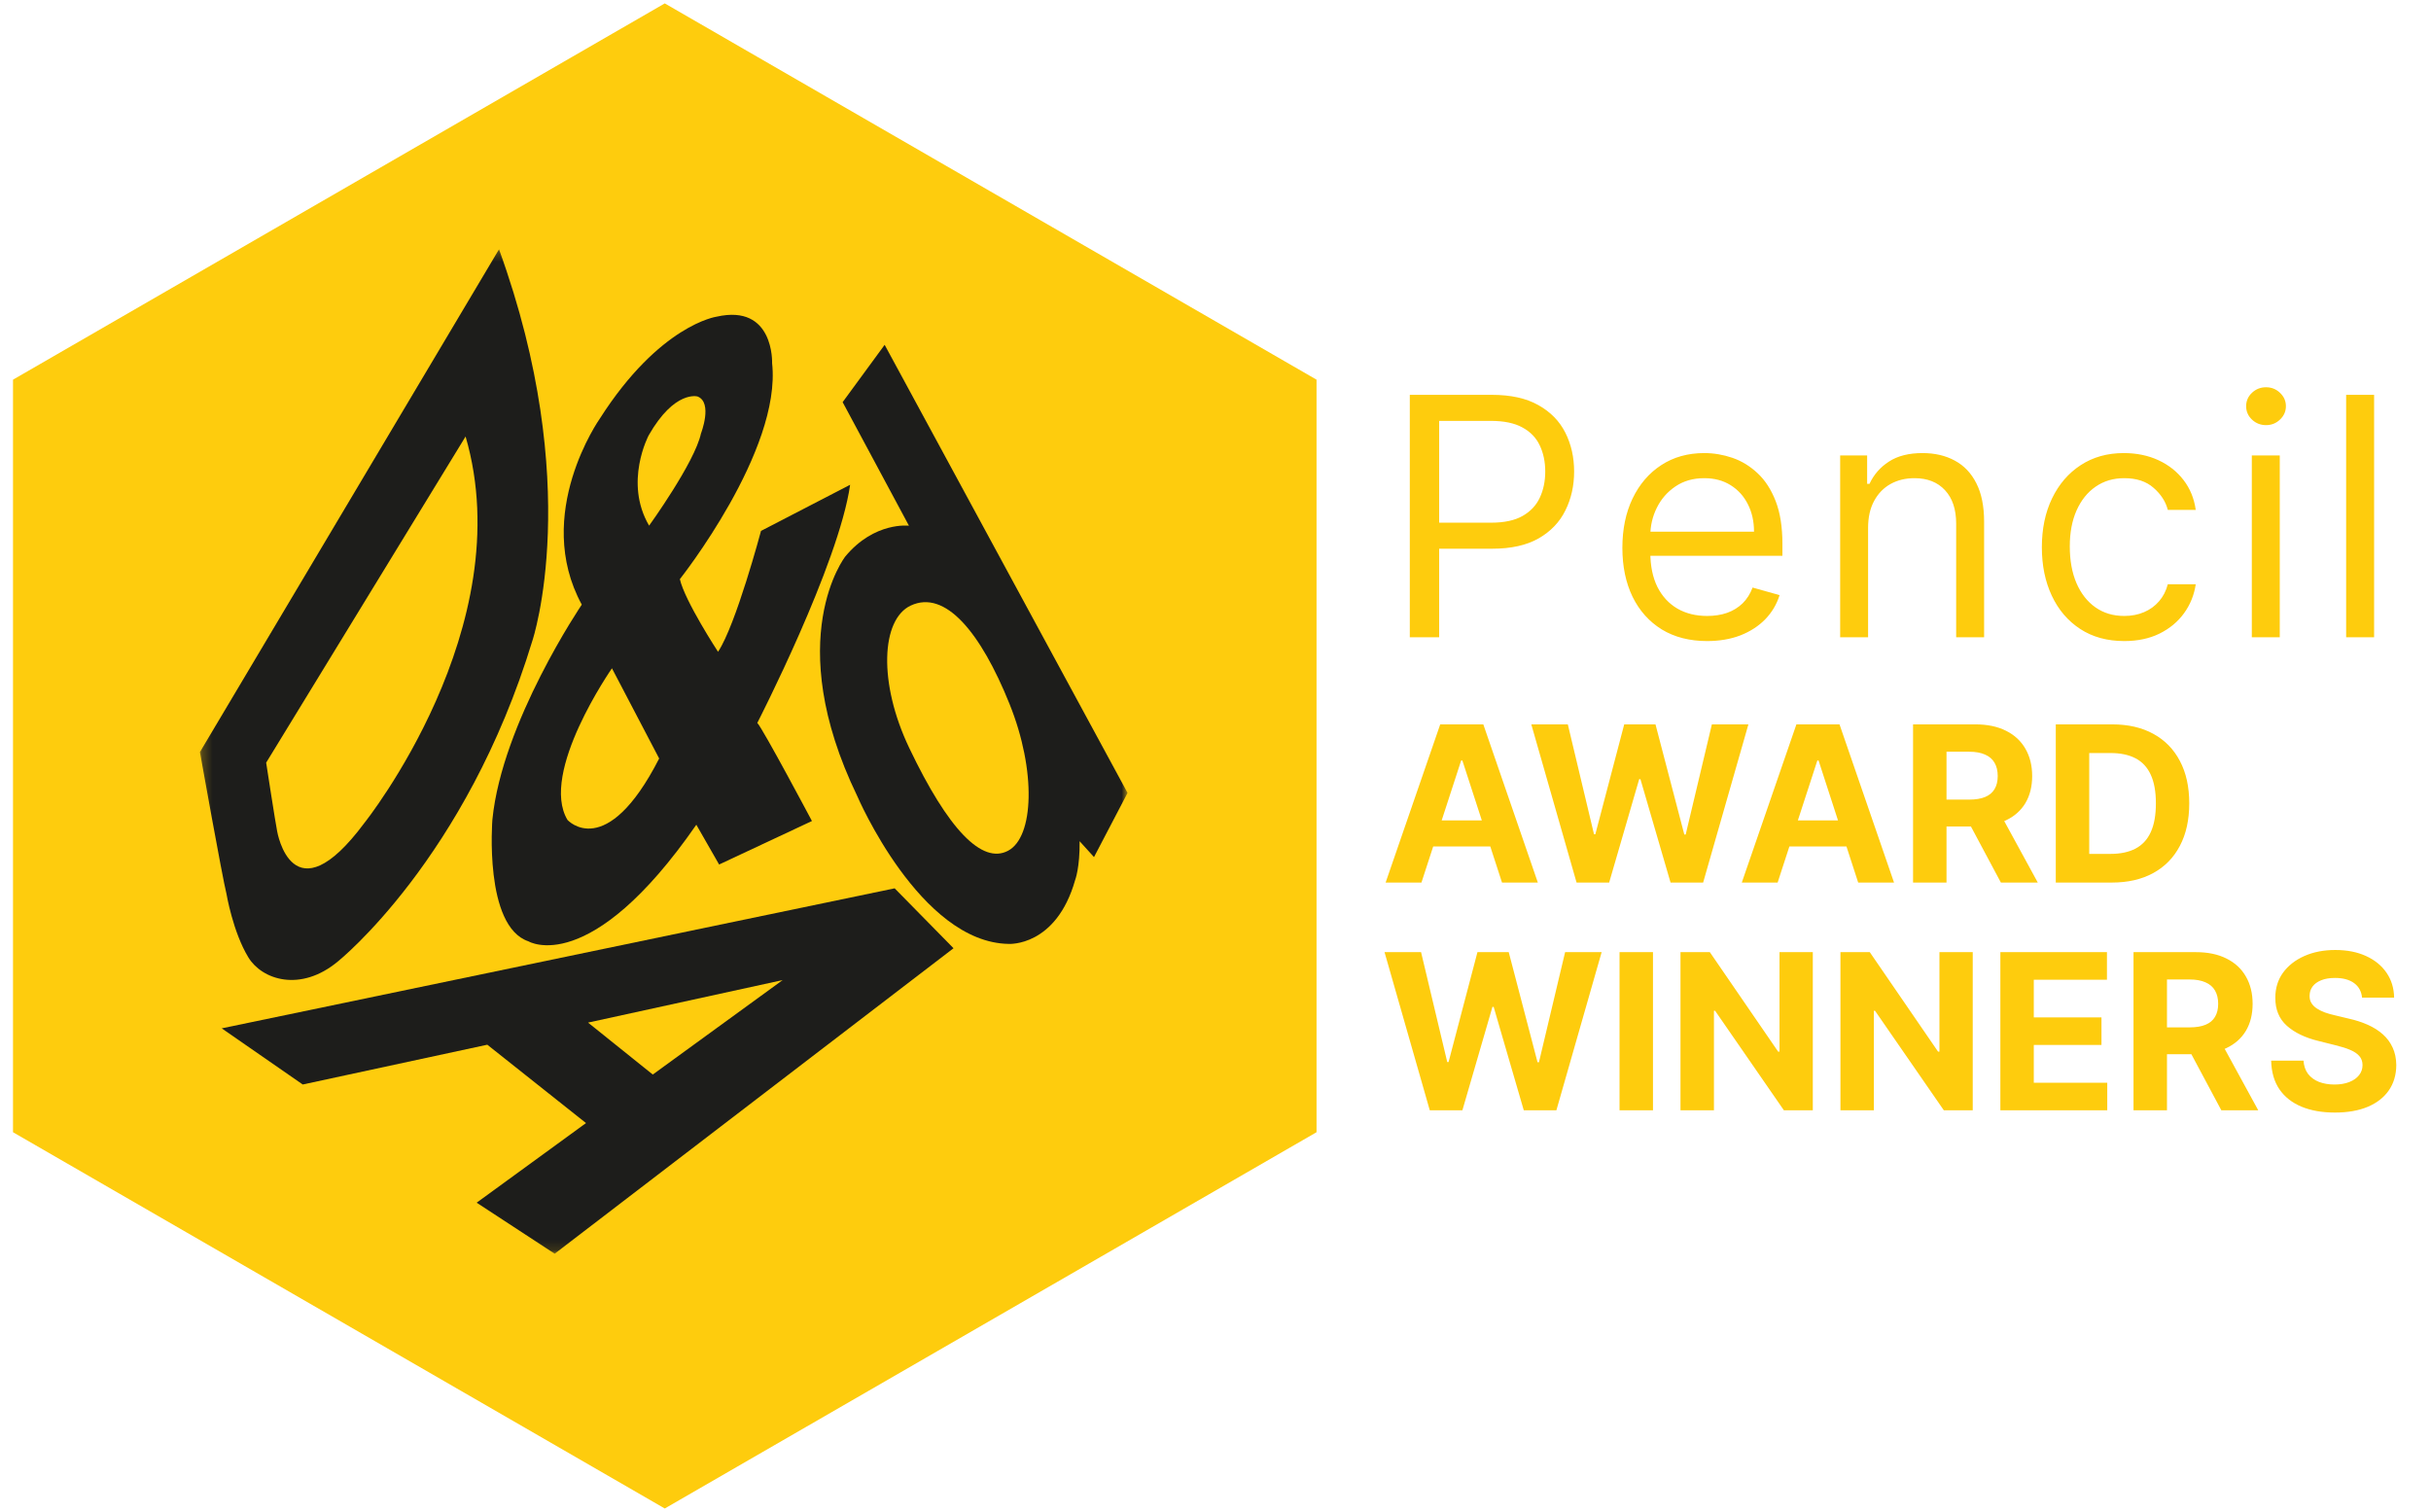 <svg width="246" height="153" viewBox="0 0 246 153" fill="none" xmlns="http://www.w3.org/2000/svg">
<g clip-path="url(#clip0_4432_5443)">
<g clip-path="url(#clip1_4432_5443)">
<path d="M142.662 64.49V39.956H150.952C152.877 39.956 154.45 40.304 155.672 40.998C156.902 41.685 157.812 42.616 158.403 43.79C158.994 44.964 159.29 46.273 159.29 47.719C159.29 49.164 158.994 50.478 158.403 51.66C157.82 52.842 156.918 53.785 155.696 54.487C154.474 55.182 152.909 55.529 151 55.529H145.058V52.894H150.904C152.222 52.894 153.28 52.666 154.079 52.211C154.877 51.756 155.456 51.141 155.816 50.366C156.183 49.584 156.367 48.701 156.367 47.719C156.367 46.736 156.183 45.858 155.816 45.083C155.456 44.309 154.873 43.702 154.067 43.263C153.26 42.815 152.19 42.592 150.856 42.592H145.633V64.49H142.662ZM172.75 64.874C170.977 64.874 169.447 64.482 168.162 63.7C166.884 62.909 165.898 61.807 165.203 60.393C164.516 58.972 164.173 57.319 164.173 55.434C164.173 53.549 164.516 51.888 165.203 50.45C165.898 49.005 166.864 47.879 168.102 47.072C169.348 46.258 170.801 45.85 172.462 45.85C173.421 45.85 174.367 46.01 175.302 46.329C176.236 46.649 177.086 47.168 177.853 47.886C178.62 48.597 179.23 49.54 179.686 50.714C180.142 51.888 180.368 53.333 180.368 55.05V56.248H166.185V53.804H177.494C177.494 52.766 177.286 51.84 176.871 51.025C176.464 50.211 175.88 49.568 175.122 49.097C174.371 48.625 173.485 48.39 172.462 48.39C171.336 48.39 170.362 48.669 169.539 49.228C168.725 49.779 168.098 50.498 167.659 51.385C167.219 52.271 167 53.222 167 54.236V55.865C167 57.255 167.239 58.432 167.718 59.399C168.206 60.357 168.88 61.088 169.743 61.591C170.605 62.086 171.608 62.334 172.75 62.334C173.492 62.334 174.163 62.23 174.762 62.022C175.369 61.807 175.892 61.487 176.332 61.064C176.771 60.633 177.11 60.098 177.35 59.459L180.081 60.226C179.794 61.152 179.31 61.967 178.631 62.669C177.954 63.364 177.114 63.907 176.116 64.299C175.118 64.682 173.996 64.874 172.75 64.874ZM189.037 53.421V64.49H186.211V46.09H188.941V48.965H189.18C189.613 48.03 190.267 47.28 191.145 46.713C192.024 46.138 193.157 45.85 194.547 45.85C195.794 45.85 196.884 46.106 197.819 46.617C198.753 47.12 199.48 47.886 199.998 48.917C200.517 49.939 200.778 51.233 200.778 52.798V64.49H197.95V52.99C197.95 51.544 197.574 50.418 196.824 49.612C196.074 48.797 195.042 48.39 193.734 48.39C192.831 48.39 192.024 48.585 191.313 48.977C190.611 49.368 190.056 49.939 189.649 50.69C189.241 51.441 189.037 52.351 189.037 53.421ZM214.958 64.874C213.233 64.874 211.749 64.466 210.503 63.652C209.256 62.837 208.299 61.715 207.627 60.285C206.957 58.856 206.622 57.223 206.622 55.386C206.622 53.517 206.964 51.868 207.652 50.438C208.347 49.001 209.313 47.879 210.551 47.072C211.797 46.258 213.249 45.85 214.911 45.85C216.205 45.85 217.372 46.09 218.409 46.569C219.448 47.048 220.297 47.719 220.96 48.581C221.623 49.444 222.035 50.45 222.194 51.6H219.368C219.152 50.762 218.673 50.019 217.93 49.372C217.196 48.717 216.205 48.39 214.958 48.39C213.857 48.39 212.891 48.677 212.06 49.252C211.237 49.819 210.595 50.622 210.131 51.66C209.677 52.69 209.448 53.9 209.448 55.29C209.448 56.712 209.671 57.949 210.12 59.004C210.574 60.058 211.214 60.876 212.037 61.459C212.866 62.042 213.841 62.334 214.958 62.334C215.694 62.334 216.361 62.206 216.96 61.95C217.558 61.695 218.067 61.328 218.481 60.848C218.896 60.369 219.192 59.794 219.368 59.123H222.194C222.035 60.21 221.639 61.188 221.008 62.058C220.386 62.921 219.559 63.608 218.529 64.119C217.506 64.622 216.317 64.874 214.958 64.874ZM227.868 64.49V46.09H230.696V64.49H227.868ZM229.306 43.023C228.754 43.023 228.279 42.835 227.88 42.46C227.488 42.084 227.293 41.633 227.293 41.106C227.293 40.579 227.488 40.128 227.88 39.753C228.279 39.377 228.754 39.19 229.306 39.19C229.857 39.19 230.329 39.377 230.719 39.753C231.118 40.128 231.318 40.579 231.318 41.106C231.318 41.633 231.118 42.084 230.719 42.46C230.329 42.835 229.857 43.023 229.306 43.023ZM240.242 39.956V64.49H237.414V39.956H240.242ZM143.841 89.313H140.215L145.74 73.306H150.101L155.619 89.313H151.993L147.983 76.964H147.858L143.841 89.313ZM143.614 83.021H152.18V85.663H143.614V83.021ZM159.537 89.313L154.957 73.306H158.653L161.303 84.428H161.436L164.359 73.306H167.524L170.439 84.451H170.58L173.229 73.306H176.926L172.346 89.313H169.048L166 78.848H165.875L162.835 89.313H159.537ZM179.884 89.313H176.258L181.783 73.306H186.145L191.663 89.313H188.035L184.026 76.964H183.902L179.884 89.313ZM179.657 83.021H188.223V85.663H179.657V83.021ZM193.588 89.313V73.306H199.904C201.113 73.306 202.145 73.523 202.999 73.955C203.858 74.382 204.512 74.989 204.96 75.776C205.414 76.558 205.641 77.477 205.641 78.535C205.641 79.598 205.411 80.512 204.953 81.278C204.494 82.039 203.829 82.623 202.96 83.029C202.095 83.435 201.047 83.639 199.819 83.639H195.59V80.919H199.271C199.916 80.919 200.453 80.83 200.881 80.653C201.308 80.476 201.625 80.21 201.835 79.856C202.047 79.502 202.155 79.061 202.155 78.535C202.155 78.004 202.047 77.555 201.835 77.191C201.625 76.826 201.306 76.55 200.874 76.362C200.446 76.169 199.907 76.073 199.255 76.073H196.973V89.313H193.588ZM202.233 82.028L206.21 89.313H202.475L198.583 82.028H202.233ZM213.707 89.313H208.031V73.306H213.753C215.363 73.306 216.749 73.627 217.911 74.268C219.072 74.903 219.966 75.818 220.591 77.011C221.223 78.204 221.536 79.632 221.536 81.294C221.536 82.961 221.223 84.394 220.591 85.593C219.966 86.791 219.067 87.71 217.895 88.351C216.728 88.992 215.331 89.313 213.707 89.313ZM211.416 86.413H213.565C214.565 86.413 215.407 86.236 216.09 85.882C216.778 85.522 217.294 84.967 217.638 84.217C217.987 83.462 218.161 82.487 218.161 81.294C218.161 80.111 217.987 79.145 217.638 78.394C217.294 77.644 216.779 77.092 216.097 76.737C215.414 76.383 214.574 76.206 213.574 76.206H211.416V86.413ZM144.685 112.362L140.105 96.356H143.802L146.451 107.477H146.584L149.507 96.356H152.673L155.588 107.501H155.729L158.378 96.356H162.075L157.495 112.362H154.197L151.149 101.897H151.024L147.983 112.362H144.685ZM167.27 96.356V112.362H163.886V96.356H167.27ZM183.443 96.356V112.362H180.519L173.556 102.288H173.439V112.362H170.054V96.356H173.024L179.934 106.422H180.074V96.356H183.443ZM199.627 96.356V112.362H196.703L189.739 102.288H189.622V112.362H186.239V96.356H189.209L196.117 106.422H196.258V96.356H199.627ZM202.423 112.362V96.356H213.209V99.146H205.806V102.96H212.654V105.75H205.806V109.572H213.239V112.362H202.423ZM215.898 112.362V96.356H222.214C223.421 96.356 224.453 96.572 225.308 97.005C226.168 97.432 226.822 98.039 227.27 98.826C227.723 99.607 227.949 100.527 227.949 101.584C227.949 102.647 227.721 103.562 227.262 104.328C226.804 105.088 226.139 105.672 225.269 106.078C224.403 106.485 223.357 106.688 222.127 106.688H217.898V103.968H221.581C222.226 103.968 222.763 103.879 223.191 103.702C223.618 103.525 223.935 103.259 224.143 102.905C224.357 102.551 224.464 102.111 224.464 101.584C224.464 101.053 224.357 100.605 224.143 100.24C223.935 99.875 223.614 99.599 223.182 99.412C222.754 99.219 222.215 99.122 221.565 99.122H219.283V112.362H215.898ZM224.542 105.078L228.52 112.362H224.785L220.893 105.078H224.542ZM239.024 100.959C238.962 100.329 238.694 99.839 238.219 99.49C237.745 99.141 237.102 98.966 236.288 98.966C235.737 98.966 235.27 99.044 234.889 99.201C234.51 99.352 234.217 99.563 234.015 99.834C233.816 100.105 233.717 100.412 233.717 100.756C233.707 101.042 233.767 101.293 233.898 101.506C234.033 101.72 234.217 101.905 234.453 102.061C234.687 102.212 234.958 102.345 235.265 102.46C235.572 102.569 235.902 102.663 236.249 102.741L237.687 103.085C238.386 103.241 239.027 103.45 239.611 103.71C240.194 103.971 240.699 104.291 241.127 104.671C241.554 105.052 241.885 105.5 242.12 106.016C242.359 106.532 242.481 107.123 242.487 107.79C242.481 108.769 242.231 109.619 241.737 110.338C241.247 111.052 240.538 111.607 239.611 112.002C238.689 112.393 237.575 112.589 236.274 112.589C234.981 112.589 233.855 112.391 232.896 111.995C231.944 111.599 231.198 111.013 230.662 110.236C230.13 109.455 229.852 108.488 229.825 107.337H233.1C233.137 107.873 233.29 108.321 233.561 108.681C233.838 109.035 234.205 109.304 234.664 109.486C235.127 109.663 235.65 109.752 236.235 109.752C236.808 109.752 237.304 109.668 237.728 109.502C238.155 109.335 238.485 109.103 238.719 108.806C238.955 108.509 239.072 108.168 239.072 107.782C239.072 107.423 238.964 107.12 238.751 106.876C238.542 106.631 238.235 106.422 237.829 106.25C237.428 106.078 236.935 105.922 236.352 105.781L234.609 105.344C233.26 105.015 232.194 104.502 231.412 103.804C230.63 103.106 230.242 102.165 230.247 100.983C230.242 100.014 230.501 99.167 231.02 98.442C231.547 97.718 232.269 97.153 233.185 96.747C234.104 96.34 235.144 96.137 236.313 96.137C237.501 96.137 238.536 96.34 239.423 96.747C240.315 97.153 241.006 97.718 241.502 98.442C241.997 99.167 242.253 100.006 242.268 100.959H239.024Z" fill="#FECC0D"/>
<path d="M67.27 0.344L133.224 38.422V114.579L67.27 152.657L1.316 114.579V38.422L67.27 0.344Z" fill="#FECC0D"/>
<mask id="mask0_4432_5443" style="mask-type:luminance" maskUnits="userSpaceOnUse" x="20" y="25" width="95" height="102">
<path d="M114.097 25.23H20.23V126.882H114.097V25.23Z" fill="white"/>
</mask>
<g mask="url(#mask0_4432_5443)">
<path d="M22.428 104.069L90.533 89.898L96.49 95.96L56.13 126.875L48.235 121.71L59.3 113.653L49.311 105.723L30.635 109.749L22.422 104.057L22.428 104.069ZM59.514 103.491L66.056 108.742L79.202 99.182L59.508 103.485L59.514 103.491Z" fill="#1D1D1B"/>
<path d="M20.23 76.111L50.498 25.23C59.156 49.078 53.881 64.816 53.881 64.816C47.172 86.916 34.199 97.292 34.199 97.292C30.398 100.456 26.512 99.137 25.141 96.899C23.562 94.319 22.914 90.438 22.914 90.438C22.521 88.917 20.23 76.111 20.23 76.111ZM26.934 77.181C26.934 77.181 27.877 83.312 28.044 84.116C28.044 84.116 29.56 93.139 36.888 83.26C36.888 83.26 52.736 63.456 47.114 44.173L26.934 77.181Z" fill="#1D1D1B"/>
<path d="M85.274 40.69L89.52 34.895L114.101 80.24L110.706 86.736L109.249 85.128C109.283 87.817 108.798 89.055 108.798 89.055C106.877 95.828 102.077 95.521 102.077 95.521C93.094 95.394 86.749 80.564 86.749 80.564C79.039 64.612 85.54 56.312 85.54 56.312C88.496 52.761 91.978 53.2 91.978 53.2L85.269 40.696L85.274 40.69ZM102.001 86.099C104.633 84.723 104.882 78.008 102.158 71.24C99.243 63.993 95.645 59.638 92.151 61.286C89.173 62.692 88.849 69.083 92.013 75.7C95.969 83.988 99.387 87.476 102.001 86.099Z" fill="#1D1D1B"/>
<path d="M77.01 53.727L86.027 49.059C84.876 57.117 76.634 73.155 76.634 73.155C77.224 73.786 82.163 83.086 82.163 83.086L72.77 87.488L70.463 83.462C59.681 99.015 53.475 95.261 53.475 95.261C48.952 93.746 49.826 82.947 49.826 82.947C50.803 73.086 58.872 61.188 58.872 61.188C53.88 52.015 60.699 42.362 60.699 42.362C66.761 32.865 72.504 32.049 72.504 32.049C78.363 30.719 78.132 36.752 78.132 36.752C79.104 45.612 68.797 58.609 68.797 58.609C69.306 60.836 72.66 65.96 72.66 65.96C74.471 63.253 77.01 53.721 77.01 53.721V53.727ZM61.925 67.632C61.925 67.632 54.545 78.216 57.431 82.982C57.431 82.982 61.324 87.28 66.703 76.759L61.925 67.632ZM70.584 40.123C70.584 40.123 68.27 39.453 65.645 44.051C65.645 44.051 63.105 48.799 65.685 53.195C65.685 53.195 70.312 46.786 70.931 43.871C70.931 43.871 72.157 40.731 70.584 40.123Z" fill="#1D1D1B"/>
</g>
</g>
</g>
<defs>
<clipPath id="clip0_4432_5443">
<rect width="244.678" height="152.48" fill="white" transform="translate(0.562 0.26)"/>
</clipPath>
<clipPath id="clip1_4432_5443">
<rect width="244.678" height="152.48" fill="white" transform="translate(0.562 0.26)"/>
</clipPath>
</defs>
</svg>
